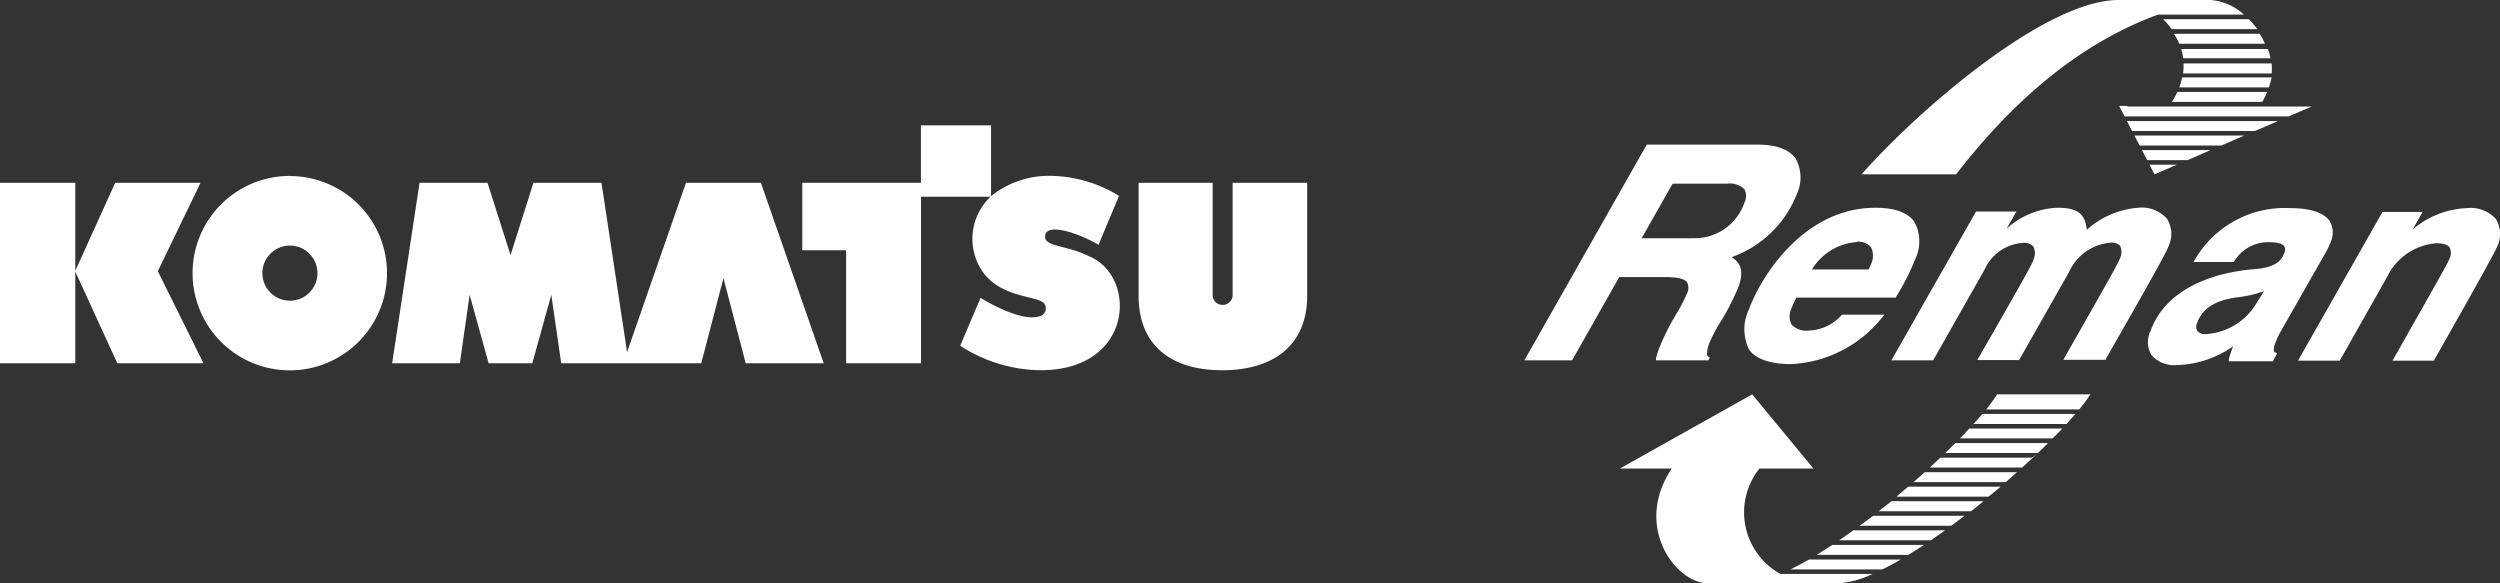 <svg xmlns="http://www.w3.org/2000/svg" viewBox="0 0 204.2 47.65">
  <rect x="0" y="0" width="204.2" height="47.65" fill="#333333" stroke="none"/>
  <defs>
    <style>
      .cls-1 {
        fill: #fff;
      }
    </style>
  </defs>
  <title>Ресурс 1</title>
  <g id="Слой_2" data-name="Слой 2">
    <g id="Слой_1-2" data-name="Слой 1">
      <g id="Слой_2-2" data-name="Слой 2">
        <g id="Layer_1" data-name="Layer 1">
          <g>
            <polygon class="cls-1" points="75.22 10.24 75.22 14.93 65.53 14.93 65.53 20.44 69.11 20.44 69.11 29.67 75.23 29.67 75.23 16.07 80.95 16.07 80.95 10.24 75.22 10.24"/>
            <path class="cls-1" d="M89.09,21c-2-1.05-3.87-.79-3.72-1.78s2.54-.27,4.36.77L91.4,16a10.88,10.88,0,0,0-5.34-1.63,7.57,7.57,0,0,0-5,1.56A4.74,4.74,0,0,0,80,21.77c1.28,2.36,4.07,2.36,5,2.82a.64.64,0,0,1,.38.83.65.65,0,0,1-.5.42c-1.6.5-4.79-1.51-4.79-1.51l-1.66,3.91a12.25,12.25,0,0,0,6.57,2c7.48,0,7.92-7.41,4.13-9.24"/>
            <polygon class="cls-1" points="9.41 14.93 6.15 22.12 6.15 14.93 0 14.93 0 29.67 6.15 29.67 6.15 22.18 9.58 29.67 16.62 29.67 12.89 22.15 16.38 14.93 9.41 14.93"/>
            <path class="cls-1" d="M100.68,14.93v9.25h0a.82.82,0,0,1-.91.72.81.81,0,0,1-.72-.72h0V14.93H93v9.22c0,4.09,2.68,6.09,6.83,6.09s6.94-2,6.94-6.09V14.93Z"/>
            <path class="cls-1" d="M23.67,14.37a7.94,7.94,0,1,0,7.94,7.94h0a7.93,7.93,0,0,0-7.93-7.93h0m0,10.18a2.25,2.25,0,1,1,2.25-2.25,2.25,2.25,0,0,1-2.25,2.25"/>
            <polygon class="cls-1" points="56.03 14.93 51.22 28.76 49.13 14.93 43.57 14.93 41.7 20.84 39.82 14.93 34.27 14.93 32.03 29.67 37.56 29.67 38.36 24.08 39.91 29.67 43.48 29.67 45.03 24.08 45.84 29.67 57.28 29.67 59.09 22.72 60.91 29.67 67.28 29.67 62.15 14.93 56.03 14.93"/>
          </g>
        </g>
      </g>
      <g id="Слой_2-3" data-name="Слой 2">
        <g id="Layer_1-2" data-name="Layer 1">
          <g>
            <g>
              <path class="cls-1" d="M141.45,21a8.92,8.92,0,0,0,5.32-5.16,3.2,3.2,0,0,0-.1-2.89c-.54-.76-1.6-1.14-3.16-1.14h-9l-10,17.62h3.9l3.85-6.8H136c1,0,1.6.14,1.8.43a1,1,0,0,1,0,.9,14.83,14.83,0,0,1-1,1.89,18.28,18.28,0,0,0-1.35,2.78,5.46,5.46,0,0,0-.19.66v.14h4.28l.13-.23-.13-.06c-.21-.1-.08-.67.08-1.13a13.32,13.32,0,0,1,1-1.86,18.71,18.71,0,0,0,1.42-2.83C142.47,22,142.1,21.45,141.45,21Zm-3.27-1.54h-4.09L136.62,15h4.46a1.72,1.72,0,0,1,1.41.46,1.21,1.21,0,0,1,0,1.08,4.29,4.29,0,0,1-4.31,2.91Z"/>
              <path class="cls-1" d="M150.42,25.74A3.76,3.76,0,0,1,147.75,27a1.68,1.68,0,0,1-1.41-.48,1.48,1.48,0,0,1,0-1.36,6.53,6.53,0,0,1,.39-.85h8.14v-.06a19.25,19.25,0,0,0,1.56-3.07,3.37,3.37,0,0,0-.06-3.06c-.54-.76-1.61-1.15-3.18-1.15-6.07,0-9.52,6-10.33,8.29a3.73,3.73,0,0,0,0,3.28c.49.75,1.71,1.2,3.4,1.2a10.09,10.09,0,0,0,7.5-3.85l.16-.19h-3.46Zm1.29-6a1.37,1.37,0,0,1,1.11.45,1.55,1.55,0,0,1,0,1.39,3.3,3.3,0,0,1-.19.43H148a4.67,4.67,0,0,1,3.68-2.24Z"/>
              <path class="cls-1" d="M177,17.87a2.74,2.74,0,0,0-2.36-.9,7.1,7.1,0,0,0-4.19,1.8c-.12-1.15-.59-1.8-2.34-1.8a6.52,6.52,0,0,0-4.21,1.71l.8-1.4h-3.3l-6.91,12.15h3.41l4.18-7.37a3.7,3.7,0,0,1,3.15-2.22,1,1,0,0,1,.86.3,1.3,1.3,0,0,1,0,1.09c-.11.32-.37.85-4.48,8l-.1.18h3.41L169,22.22a4.07,4.07,0,0,1,3.45-2.4.88.88,0,0,1,.72.26,1.17,1.17,0,0,1,0,1c-.1.29-.47,1-4.54,8.13l-.1.18H172v-.06c5-8.74,5.06-9,5.16-9.3A2.33,2.33,0,0,0,177,17.87Z"/>
              <path class="cls-1" d="M186.33,27,190,20.56a4.93,4.93,0,0,0,.36-.77,1.87,1.87,0,0,0-.11-1.79c-.69-.89-2.27-1-3.17-1a8.5,8.5,0,0,0-7.81,4.22l-.12.18h3.31v0a3.24,3.24,0,0,1,2.79-1.62c.27,0,1.09,0,1.33.34a.59.59,0,0,1,0,.55c-.29.81-1,1.2-2.49,1.32-2.06.16-7,1-8.45,5.08a2.06,2.06,0,0,0,.09,1.93,2.46,2.46,0,0,0,2.09.82,8.41,8.41,0,0,0,4.59-1.54c-.06.13-.11.27-.16.41a5.31,5.31,0,0,0-.2.68v.14h3.6l.35-.66-.11-.05c-.1,0-.27-.12-.08-.68A7.1,7.1,0,0,1,186.33,27Zm-2.17-2a5.15,5.15,0,0,1-4,2.29.79.79,0,0,1-.69-.27.7.7,0,0,1,0-.66c.41-1.15,1.46-1.83,3.23-2.07a9.49,9.49,0,0,0,2.23-.51Z"/>
              <path class="cls-1" d="M203.86,17.88a2.78,2.78,0,0,0-2.37-.88,7.25,7.25,0,0,0-4.43,1.75l.82-1.44H194.6l-6.9,12.15h3.41L195,22.58a4.86,4.86,0,0,1,4-2.71c.55,0,.92.11,1.08.34a1,1,0,0,1,0,.9c-.11.32-.33.71-4.56,8.17l-.1.18h3.41V29.4c4.72-8.32,5-8.94,5.15-9.28A2.37,2.37,0,0,0,203.86,17.88Z"/>
            </g>
            <g>
              <path class="cls-1" d="M176.28,1.19h7A4.56,4.56,0,0,0,180.55,0h-7.5c-6.09,0-16.6,9.24-21,14.24h7.72C163.47,9.49,168.81,3.93,176.28,1.19Z"/>
              <path class="cls-1" d="M150.22,44.13h7.5l1.15-.81h-7.5C151,43.6,150.6,43.87,150.22,44.13Z"/>
              <path class="cls-1" d="M151.89,42.94h7.5l1.07-.81H153Z"/>
              <path class="cls-1" d="M153.44,41.76H161c.34-.27.68-.54,1-.82h-7.5Z"/>
              <path class="cls-1" d="M162.23,33.44h7.6a12.21,12.21,0,0,0,.91-1.23h-7.61A13.86,13.86,0,0,1,162.23,33.44Z"/>
              <path class="cls-1" d="M148.39,45.32h7.49l1.28-.81h-7.5Z"/>
              <path class="cls-1" d="M146.24,46.51h7.51q.74-.36,1.5-.81h-7.49C147.24,46,146.73,46.27,146.24,46.51Z"/>
              <path class="cls-1" d="M154.9,40.57h7.52l1-.82h-7.56C155.55,40,155.23,40.3,154.9,40.57Z"/>
              <path class="cls-1" d="M160.08,35.81h7.58c.27-.27.54-.54.79-.81h-7.6C160.61,35.27,160.35,35.54,160.08,35.81Z"/>
              <path class="cls-1" d="M161.2,34.63h7.6l.72-.82h-7.6C161.7,34.07,161.46,34.35,161.2,34.63Z"/>
              <path class="cls-1" d="M145.43,46.88h0a5.74,5.74,0,0,1-2.26-7.8,5.19,5.19,0,0,1,.54-.81h4.41l-5-6.06-10.81,6.06h4.24c-3.15,4.69.28,9.38,3,9.38h10.51a7.48,7.48,0,0,0,2.89-.77Z"/>
              <path class="cls-1" d="M158.88,37h7.57c.29-.27.56-.54.83-.81h-7.57C159.44,36.46,159.17,36.73,158.88,37Z"/>
              <path class="cls-1" d="M156.29,39.38h7.54l.92-.81h-7.54Z"/>
              <path class="cls-1" d="M158.49,37.38l-.87.81h7.55l1.2-1.11-.4.3Z"/>
              <polygon class="cls-1" points="174.15 10.7 184.18 10.7 186.06 9.89 173.73 9.89 174.15 10.7"/>
              <polygon class="cls-1" points="173.81 8.7 173.7 8.65 173.09 8.65 173.54 9.51 186.93 9.51 188.82 8.7 173.81 8.7"/>
              <path class="cls-1" d="M178.31,6h7.24a5.61,5.61,0,0,0,0-.82h-7.2A4.51,4.51,0,0,1,178.31,6Z"/>
              <polygon class="cls-1" points="174.76 11.89 181.43 11.89 183.31 11.07 174.34 11.07 174.76 11.89"/>
              <path class="cls-1" d="M178,3.57h7a5.25,5.25,0,0,0-.43-.81h-7A6.28,6.28,0,0,1,178,3.57Z"/>
              <polygon class="cls-1" points="175.38 13.08 178.68 13.08 180.56 12.26 174.96 12.26 175.38 13.08"/>
              <path class="cls-1" d="M177.4,8.32h7.38a6.09,6.09,0,0,0,.4-.81h-7.34A5.31,5.31,0,0,1,177.4,8.32Z"/>
              <polygon class="cls-1" points="175.98 14.24 177.81 13.45 175.57 13.45 175.98 14.24"/>
              <path class="cls-1" d="M178.33,4.76h7.13a5.07,5.07,0,0,0-.22-.76h-7.08A4.91,4.91,0,0,1,178.33,4.76Z"/>
              <path class="cls-1" d="M185.55,6.32h-7.31a5.91,5.91,0,0,1-.24.82h7.32A7.66,7.66,0,0,0,185.55,6.32Z"/>
              <path class="cls-1" d="M177.39,2.38h7a7.83,7.83,0,0,0-.7-.81h-7A6.78,6.78,0,0,1,177.39,2.38Z"/>
            </g>
          </g>
        </g>
      </g>
    </g>
  </g>
</svg>
